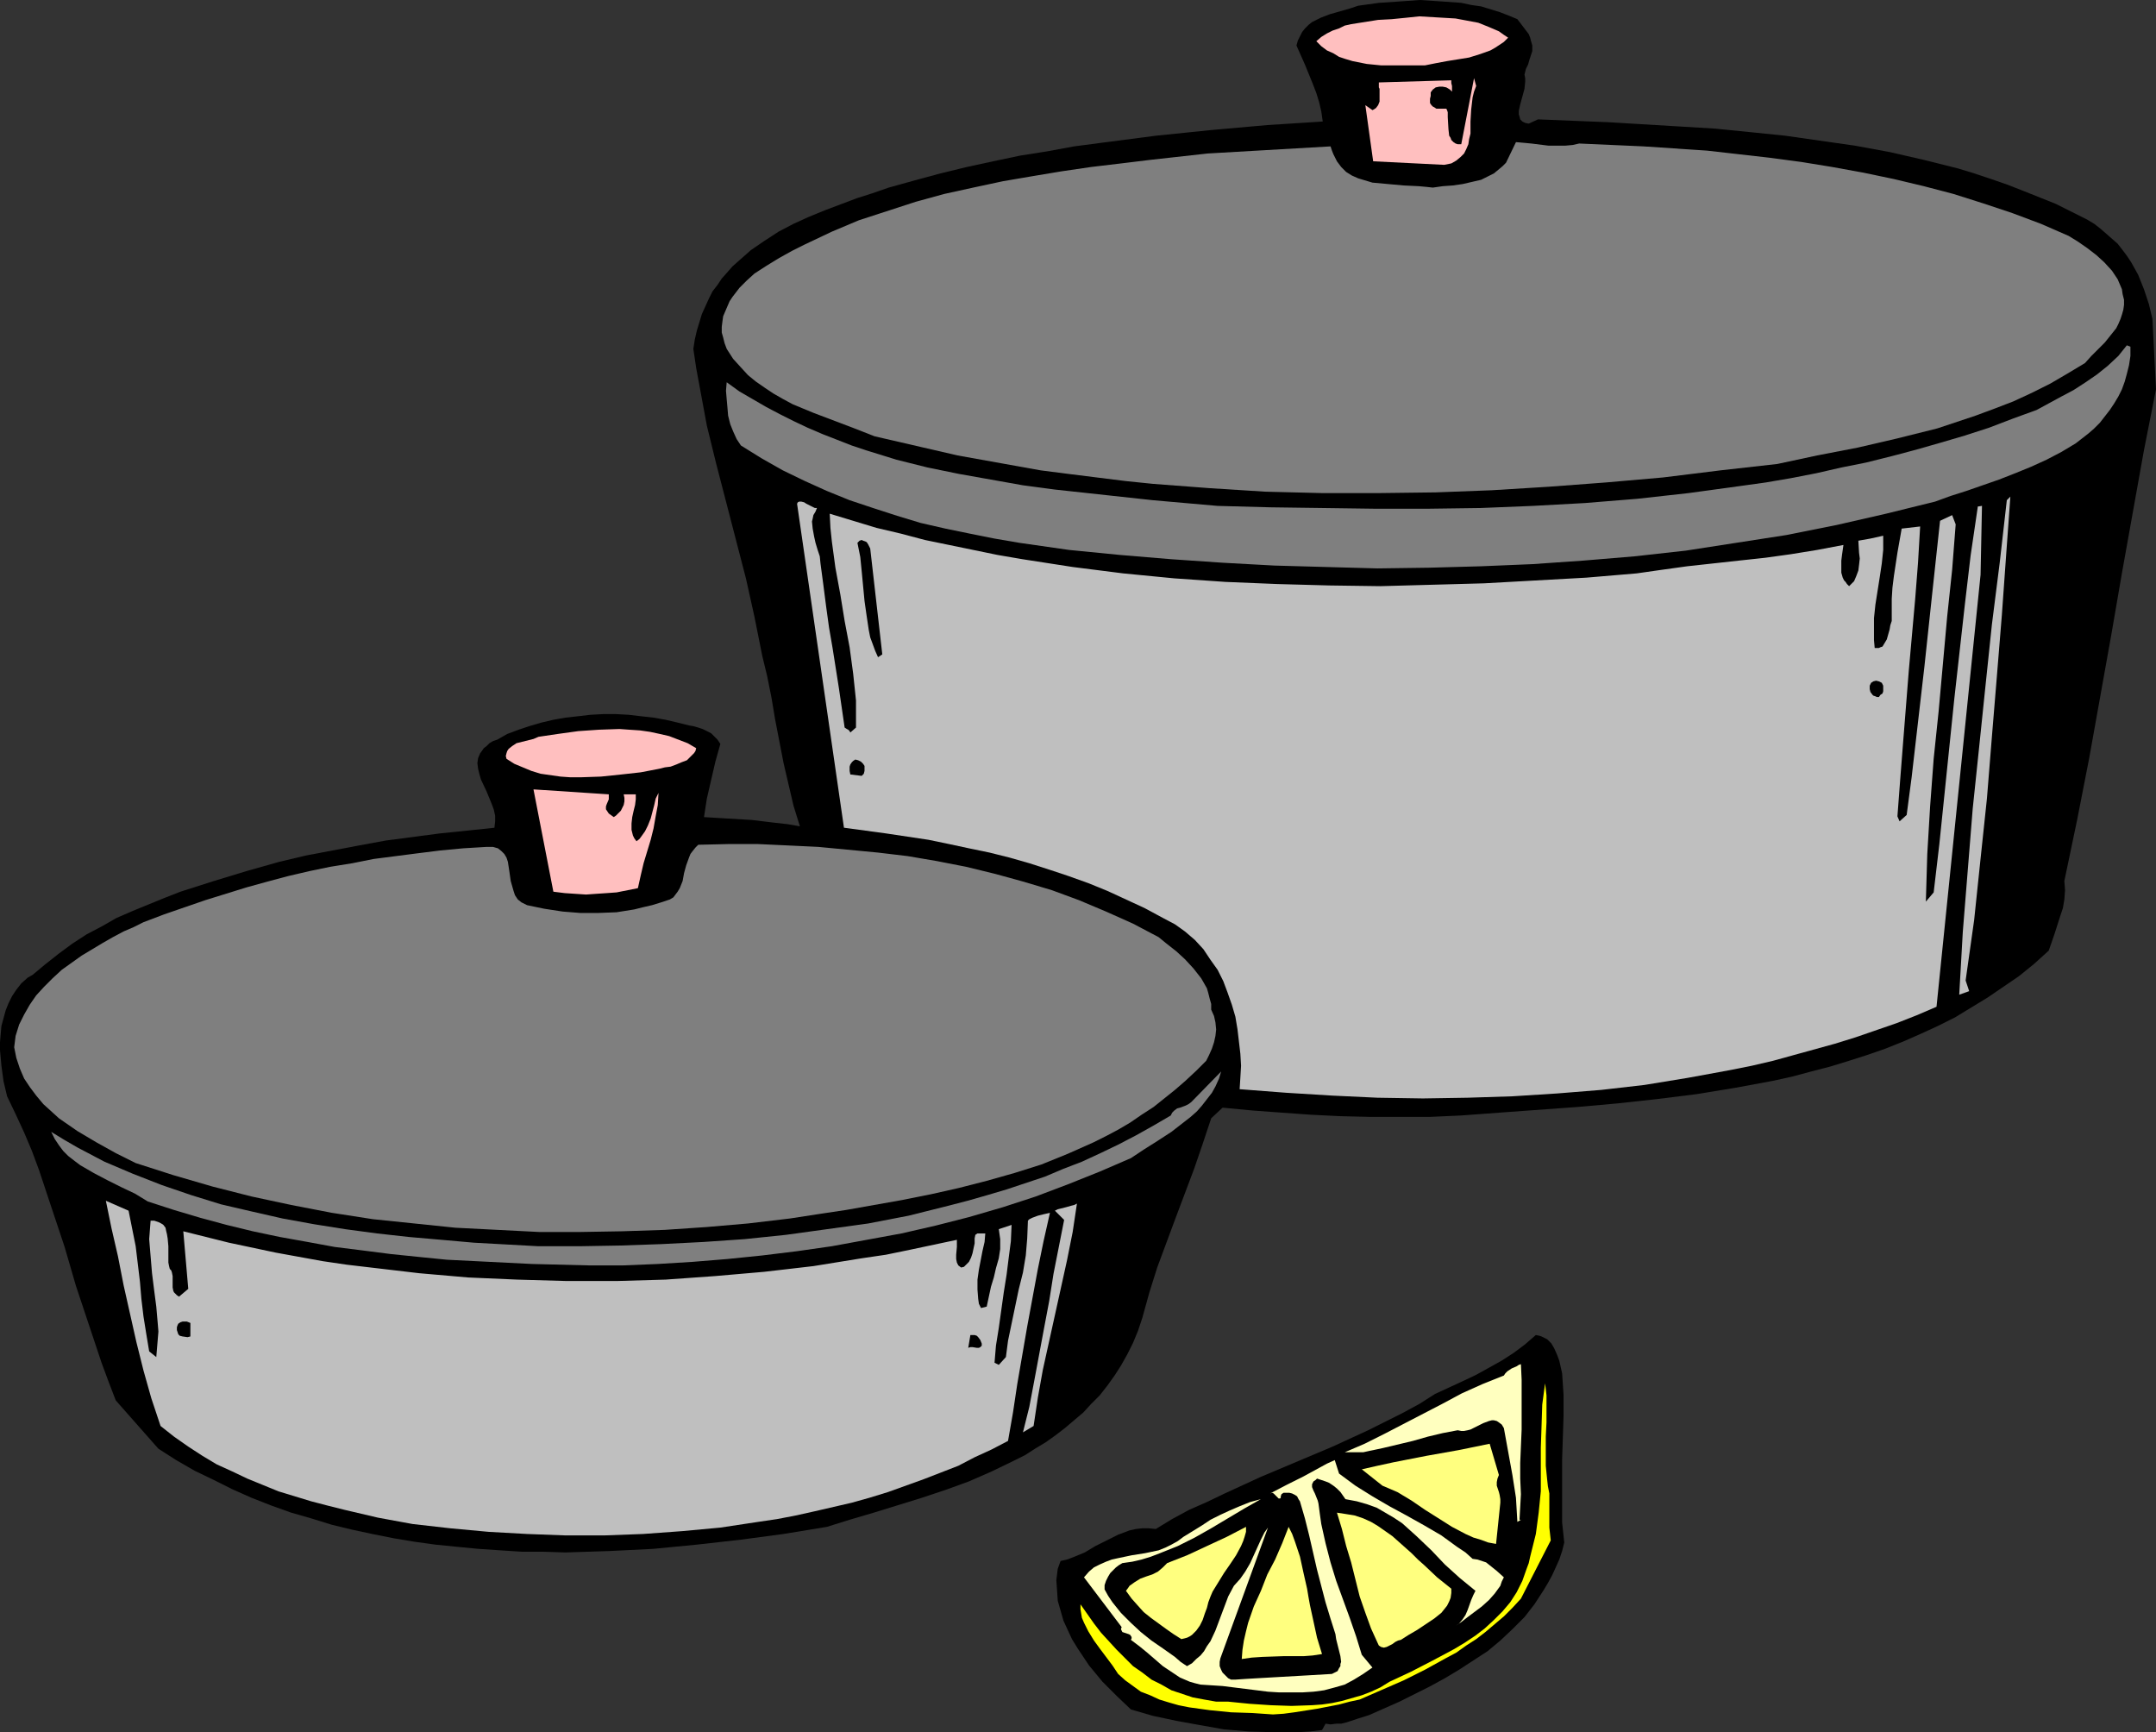 <?xml version="1.0" encoding="UTF-8" standalone="no"?>
<svg
   version="1.0"
   width="129.766mm"
   height="104.241mm"
   id="svg26"
   sodipodi:docname="Pots 2.wmf"
   xmlns:inkscape="http://www.inkscape.org/namespaces/inkscape"
   xmlns:sodipodi="http://sodipodi.sourceforge.net/DTD/sodipodi-0.dtd"
   xmlns="http://www.w3.org/2000/svg"
   xmlns:svg="http://www.w3.org/2000/svg">
  <rect width="100%" height="100%" fill="#333333" stroke="none"/>
  <sodipodi:namedview
     id="namedview26"
     pagecolor="#ffffff"
     bordercolor="#000000"
     borderopacity="0.25"
     inkscape:showpageshadow="2"
     inkscape:pageopacity="0.0"
     inkscape:pagecheckerboard="0"
     inkscape:deskcolor="#d1d1d1"
     inkscape:document-units="mm" />
  <defs
     id="defs1">
    <pattern
       id="WMFhbasepattern"
       patternUnits="userSpaceOnUse"
       width="6"
       height="6"
       x="0"
       y="0" />
  </defs>
  <path
     style="fill:#000000;fill-opacity:1;fill-rule:evenodd;stroke:none"
     d="m 347.763,7.757 0.323,0.808 0.162,0.646 0.323,1.131 v 1.293 l -0.323,0.97 -0.323,0.97 -0.323,1.131 -0.485,0.97 -0.323,1.293 0.162,0.808 v 0.808 l -0.162,1.616 -0.485,1.778 -0.485,1.778 -0.323,1.454 v 0.808 l 0.162,0.485 0.162,0.646 0.485,0.485 0.646,0.323 0.808,0.162 2.101,-0.97 15.998,0.646 16.16,0.97 8.08,0.485 8.08,0.808 7.918,0.808 7.918,1.131 7.918,1.131 7.918,1.454 7.757,1.778 7.757,1.939 3.717,1.131 3.878,1.293 3.717,1.293 3.717,1.454 7.272,2.909 3.555,1.778 3.555,1.778 1.616,0.97 1.454,1.131 1.293,1.131 1.293,1.131 1.293,1.131 1.131,1.454 0.97,1.293 0.97,1.454 0.808,1.454 0.808,1.454 1.293,3.232 1.131,3.394 0.808,3.394 0.808,15.998 -2.747,13.898 -5.01,27.957 -2.424,14.059 -5.01,27.957 -2.747,14.059 -2.909,13.898 0.162,2.101 -0.162,2.101 -0.323,1.939 -0.646,1.939 -1.293,4.04 -1.293,3.717 -3.394,3.07 -3.394,2.747 -3.555,2.424 -3.555,2.424 -3.717,2.262 -3.717,2.262 -3.878,1.939 -3.878,1.778 -4.04,1.778 -4.04,1.616 -4.202,1.454 -4.04,1.293 -4.202,1.293 -4.363,1.131 -4.202,1.131 -4.363,0.97 -8.726,1.616 -8.888,1.454 -9.05,1.131 -8.888,0.97 -9.05,0.808 -17.776,1.293 -8.726,0.646 -7.11,0.323 h -6.787 -6.787 l -6.787,-0.162 -6.626,-0.323 -6.787,-0.485 -6.626,-0.485 -6.787,-0.646 -2.586,2.424 -1.939,5.818 -1.939,5.656 -4.202,11.15 -2.101,5.656 -2.101,5.656 -1.778,5.656 -1.616,5.818 -0.97,2.909 -1.131,2.747 -1.293,2.586 -1.454,2.586 -1.454,2.262 -1.616,2.262 -1.778,2.262 -1.939,1.939 -1.778,1.939 -2.101,1.778 -2.101,1.778 -2.101,1.616 -2.262,1.616 -2.424,1.454 -2.262,1.454 -2.586,1.293 -5.01,2.424 -5.171,2.262 -5.333,1.939 -5.333,1.778 -10.989,3.394 -5.494,1.616 -5.171,1.616 -9.858,1.616 -9.696,1.293 -10.019,1.131 -10.019,0.97 -9.858,0.485 -10.019,0.323 -5.01,-0.162 h -4.848 l -5.01,-0.323 -4.848,-0.323 -5.01,-0.485 -4.848,-0.485 -4.686,-0.646 -4.848,-0.808 -4.848,-0.97 -4.525,-0.97 -4.686,-1.131 -4.686,-1.454 -4.525,-1.293 -4.525,-1.616 -4.525,-1.778 -4.363,-1.939 -4.202,-2.101 -4.363,-2.101 -4.202,-2.424 -4.04,-2.586 -9.696,-10.989 -1.616,-4.202 -1.616,-4.363 -2.909,-8.726 -2.909,-8.726 -2.586,-8.888 -2.909,-8.726 L 8.888,266.155 7.272,261.792 5.494,257.59 3.555,253.388 1.616,249.348 0.808,245.955 0.323,242.4 0,238.844 v -1.778 l 0.162,-1.939 0.162,-1.778 0.485,-1.778 0.485,-1.778 0.646,-1.616 0.808,-1.616 0.97,-1.454 1.131,-1.454 1.454,-1.293 1.131,-0.646 2.909,-2.424 3.07,-2.424 3.07,-2.262 3.232,-2.101 3.394,-1.778 3.394,-1.939 3.717,-1.616 3.555,-1.454 3.555,-1.454 3.717,-1.454 7.595,-2.424 7.434,-2.262 7.434,-2.101 6.141,-1.454 5.979,-1.131 5.979,-1.131 6.141,-1.131 6.141,-0.808 6.141,-0.808 6.302,-0.646 6.141,-0.646 0.162,-1.454 v -1.293 l -0.323,-1.454 -0.485,-1.293 -1.131,-2.747 -1.293,-2.747 -0.323,-1.131 -0.323,-1.293 -0.162,-1.293 0.162,-1.131 0.485,-1.131 0.485,-0.646 0.323,-0.485 0.646,-0.485 0.646,-0.646 0.808,-0.485 0.97,-0.323 2.262,-1.293 2.586,-0.97 2.424,-0.808 2.747,-0.808 2.747,-0.646 2.747,-0.485 2.909,-0.323 2.747,-0.323 2.909,-0.162 h 2.909 l 2.909,0.162 2.747,0.323 2.909,0.323 2.747,0.485 2.747,0.646 2.586,0.646 0.97,0.162 1.131,0.323 0.97,0.323 0.97,0.485 0.97,0.485 0.808,0.808 0.646,0.646 0.646,0.97 -1.131,4.04 -0.97,4.202 -0.97,4.202 -0.646,4.202 5.333,0.323 5.494,0.323 5.333,0.646 2.909,0.323 2.747,0.485 -1.454,-4.686 -1.131,-4.848 -1.131,-4.848 -1.939,-10.019 -0.808,-4.848 -0.97,-4.848 -1.131,-4.686 -1.778,-8.888 -1.939,-8.726 -4.525,-17.453 -2.262,-8.726 -2.101,-8.565 -1.616,-8.726 -0.808,-4.363 -0.646,-4.363 0.323,-2.101 0.485,-2.101 1.131,-3.717 0.808,-1.778 0.808,-1.778 0.808,-1.616 1.131,-1.454 0.97,-1.454 1.293,-1.454 1.131,-1.293 1.454,-1.293 2.747,-2.424 3.07,-2.101 3.232,-2.101 3.394,-1.778 3.555,-1.616 3.555,-1.454 7.272,-2.747 3.555,-1.131 3.717,-1.293 5.818,-1.616 5.979,-1.616 5.979,-1.454 5.979,-1.293 6.141,-1.293 6.141,-0.97 6.141,-1.131 6.141,-0.808 12.443,-1.616 12.605,-1.293 12.766,-1.131 12.605,-0.808 -0.323,-2.262 -0.485,-2.101 -0.646,-2.101 -0.808,-2.101 -1.778,-4.363 -1.939,-4.363 0.323,-1.131 0.485,-0.97 0.485,-0.97 0.646,-0.808 0.808,-0.808 0.808,-0.646 0.97,-0.485 0.97,-0.485 2.101,-0.808 2.262,-0.646 2.262,-0.646 1.939,-0.646 4.686,-0.646 4.686,-0.323 L 323.038,0 l 4.848,0.323 2.262,0.162 2.262,0.162 2.262,0.485 2.262,0.323 2.101,0.646 2.101,0.646 2.101,0.808 1.939,0.808 z"
     id="path1" />
  <path
     style="fill:#ffbfbf;fill-opacity:1;fill-rule:evenodd;stroke:none"
     d="m 343.076,8.565 -0.97,0.97 -0.97,0.646 -0.97,0.646 -1.131,0.646 -2.262,0.808 -2.586,0.808 -5.01,0.808 -2.586,0.485 -2.424,0.485 h -6.626 -3.394 l -3.232,-0.323 -1.616,-0.323 -1.616,-0.323 -1.616,-0.485 -1.454,-0.485 -1.293,-0.808 -1.454,-0.646 -1.293,-0.97 -1.131,-1.131 1.131,-0.97 1.293,-0.808 1.293,-0.646 1.454,-0.485 1.293,-0.646 1.454,-0.323 3.07,-0.485 3.07,-0.485 3.07,-0.162 3.232,-0.323 3.07,-0.323 5.494,0.323 2.747,0.162 2.586,0.485 2.586,0.485 2.424,0.97 1.131,0.485 1.131,0.485 1.131,0.808 z"
     id="path2" />
  <path
     style="fill:#ffbfbf;fill-opacity:1;fill-rule:evenodd;stroke:none"
     d="m 335.804,19.554 -0.485,1.293 -0.323,1.293 -0.323,2.747 -0.162,2.747 v 2.747 l -0.323,1.293 -0.162,1.131 -0.485,1.131 -0.485,0.97 -0.808,0.808 -0.97,0.808 -1.131,0.646 -1.616,0.323 -16.16,-0.808 -1.778,-12.766 1.616,1.131 0.323,-0.162 0.485,-0.323 0.485,-0.646 0.323,-0.808 v -0.97 -1.939 l -0.162,-0.323 v -0.485 -0.646 0 l 16.483,-0.485 v 0.646 l 0.162,0.646 v 1.293 l -0.485,-0.485 -0.808,-0.485 -0.808,-0.162 h -0.808 l -0.808,0.162 -0.646,0.485 -0.485,0.646 v 0.323 0.485 l -0.162,0.646 v 0.485 0.485 l 0.323,0.485 0.323,0.323 0.323,0.162 0.485,0.323 h 0.485 1.778 l 0.162,0.323 0.162,0.485 v 1.131 l 0.162,2.747 0.162,1.454 0.323,0.485 0.162,0.485 0.485,0.485 0.485,0.323 0.485,0.162 h 0.808 l 2.909,-15.029 z"
     id="path3" />
  <path
     style="fill:#7f7f7f;fill-opacity:1;fill-rule:evenodd;stroke:none"
     d="m 359.236,32.643 14.544,0.646 7.272,0.485 7.272,0.485 7.11,0.808 7.11,0.808 7.272,0.97 6.949,1.131 7.11,1.293 6.949,1.454 6.787,1.616 6.787,1.778 6.626,2.101 6.787,2.262 6.464,2.424 6.302,2.747 2.101,1.293 2.101,1.454 2.101,1.616 1.778,1.616 1.778,1.939 0.646,0.97 0.646,0.97 0.485,1.131 0.485,1.131 0.162,1.131 0.323,1.293 v 1.131 l -0.162,1.131 -0.323,1.131 -0.323,0.97 -0.485,1.131 -0.485,0.97 -1.293,1.616 -1.293,1.616 -1.616,1.616 -1.454,1.454 -1.454,1.616 -4.04,2.424 -3.878,2.262 -4.202,2.101 -4.202,1.939 -4.202,1.616 -4.363,1.616 -4.363,1.454 -4.363,1.454 -4.525,1.131 -4.525,1.131 -9.05,2.101 -9.211,1.778 -9.05,1.939 -12.928,1.454 -13.09,1.616 -12.928,1.131 -12.928,0.97 -13.09,0.808 -12.766,0.485 -12.928,0.162 h -12.928 l -12.928,-0.323 -12.766,-0.808 -12.766,-0.97 -6.302,-0.646 -6.464,-0.808 -6.464,-0.808 -6.302,-0.808 -6.302,-1.131 -6.302,-1.131 -6.302,-1.131 -6.302,-1.454 -6.302,-1.454 -6.302,-1.454 -4.525,-1.778 -4.686,-1.778 -4.686,-1.778 -4.686,-1.939 -2.101,-1.131 -2.262,-1.293 -1.939,-1.293 -2.101,-1.454 -1.778,-1.454 -1.778,-1.939 -1.616,-1.778 -1.454,-2.262 -0.485,-1.293 -0.323,-1.293 -0.323,-1.131 v -1.293 l 0.162,-1.293 0.162,-1.131 0.485,-1.131 0.485,-1.131 0.485,-1.131 0.646,-0.97 1.616,-2.101 1.616,-1.616 1.778,-1.616 2.747,-1.778 2.909,-1.778 2.909,-1.616 2.909,-1.454 3.07,-1.454 3.07,-1.454 6.141,-2.586 6.464,-2.101 6.464,-2.101 6.464,-1.778 6.626,-1.454 6.787,-1.454 6.626,-1.131 6.787,-1.131 6.626,-0.97 6.787,-0.808 6.626,-0.808 13.09,-1.454 27.957,-1.616 0.323,0.97 0.323,0.808 0.808,1.616 0.97,1.293 1.131,1.131 1.293,0.808 1.454,0.646 1.616,0.485 1.616,0.485 1.778,0.162 1.778,0.162 3.555,0.323 3.394,0.162 1.778,0.162 1.454,0.162 2.262,-0.323 2.262,-0.162 2.262,-0.323 2.101,-0.485 2.101,-0.485 1.939,-0.97 0.97,-0.485 0.97,-0.808 0.97,-0.808 0.808,-0.808 2.262,-4.686 1.778,0.162 1.778,0.162 3.878,0.485 h 1.939 1.778 l 1.778,-0.162 z"
     id="path4" />
  <path
     style="fill:#7f7f7f;fill-opacity:1;fill-rule:evenodd;stroke:none"
     d="m 484.638,78.861 v 2.101 l -0.323,2.101 -0.485,1.939 -0.485,1.778 -0.646,1.778 -0.808,1.616 -0.97,1.616 -0.97,1.454 -1.131,1.454 -1.131,1.454 -1.293,1.293 -1.293,1.131 -2.909,2.262 -3.232,1.939 -3.394,1.778 -3.555,1.616 -3.555,1.454 -3.717,1.454 -3.717,1.293 -3.717,1.293 -3.555,1.131 -3.555,1.293 -11.15,2.747 -11.312,2.586 -11.312,2.262 -11.474,1.778 -11.474,1.778 -11.635,1.293 -11.635,0.97 -11.635,0.808 -11.635,0.485 -11.797,0.323 -11.797,0.162 -11.797,-0.323 -11.635,-0.323 -11.797,-0.646 -11.797,-0.808 -11.635,-0.97 -11.474,-1.131 -5.656,-0.808 -5.656,-0.808 -5.656,-0.97 -5.656,-1.131 -5.494,-1.131 -5.656,-1.293 -5.333,-1.616 -5.494,-1.778 -5.333,-1.778 -5.171,-2.101 -5.01,-2.262 -5.01,-2.424 -4.848,-2.747 -4.686,-2.909 -0.97,-1.454 -0.808,-1.778 -0.646,-1.616 -0.485,-1.939 -0.162,-1.939 -0.162,-1.778 -0.162,-1.939 0.162,-1.939 2.909,2.101 3.07,1.778 3.07,1.778 3.07,1.616 3.232,1.616 3.07,1.454 3.394,1.454 6.626,2.586 3.394,1.131 6.787,2.101 7.11,1.778 7.11,1.454 7.272,1.293 7.272,1.293 7.272,0.97 7.434,0.808 14.867,1.616 14.706,1.293 11.958,0.323 11.958,0.162 11.958,0.162 h 11.958 l 11.958,-0.162 11.958,-0.485 11.797,-0.646 11.958,-0.97 11.635,-1.293 11.797,-1.616 5.818,-0.808 5.656,-0.97 5.818,-1.131 5.656,-1.293 5.656,-1.131 5.818,-1.454 5.494,-1.454 5.656,-1.616 5.494,-1.616 5.494,-1.778 5.494,-2.101 5.333,-1.939 5.656,-3.07 2.747,-1.454 2.747,-1.778 2.586,-1.778 2.424,-1.939 2.424,-2.262 1.939,-2.424 z"
     id="path5" />
  <path
     style="fill:#bfbfbf;fill-opacity:1;fill-rule:evenodd;stroke:none"
     d="m 447.147,223.008 0.808,2.424 -2.262,0.808 0.808,-14.221 1.131,-14.059 1.131,-14.059 1.454,-13.898 1.454,-14.059 1.454,-13.898 1.778,-14.059 1.616,-14.221 0.808,-0.808 -0.97,13.413 -0.97,13.574 -1.131,13.898 -1.131,13.736 -1.131,14.059 -1.454,13.736 -1.454,13.898 z"
     id="path6" />
  <path
     style="fill:#bfbfbf;fill-opacity:1;fill-rule:evenodd;stroke:none"
     d="m 185.84,115.544 -0.323,0.808 -0.485,0.808 -0.162,0.808 -0.162,0.646 0.162,1.616 0.323,1.778 0.323,1.454 0.485,1.616 0.485,1.454 0.162,1.616 0.646,4.848 0.646,5.01 0.646,4.686 0.808,4.686 1.454,9.211 1.293,8.888 0.485,0.323 0.323,0.162 0.323,0.323 0.162,0.323 1.293,-1.131 v -3.07 -3.07 l -0.323,-3.07 -0.323,-3.07 -0.808,-5.979 -1.131,-5.979 -0.97,-5.979 -1.131,-6.141 -0.808,-5.979 -0.323,-3.07 -0.162,-3.232 5.333,1.616 5.333,1.616 5.494,1.293 5.494,1.454 5.494,1.131 5.494,1.131 5.494,1.131 5.656,0.97 11.474,1.778 11.474,1.454 11.635,1.131 11.635,0.808 11.797,0.485 11.797,0.323 11.635,0.162 11.797,-0.323 11.797,-0.323 11.635,-0.646 11.635,-0.646 11.474,-0.97 5.656,-0.808 5.818,-0.808 11.797,-1.293 5.979,-0.646 5.818,-0.808 5.979,-0.97 5.979,-1.131 -0.162,1.131 -0.162,1.131 -0.162,1.293 v 1.454 1.293 l 0.323,1.131 0.323,0.646 0.323,0.323 0.323,0.485 0.485,0.485 1.131,-1.131 0.485,-1.131 0.485,-1.293 0.162,-1.293 0.162,-1.454 -0.162,-1.293 -0.162,-2.747 2.747,-0.485 2.909,-0.646 v 3.232 l -0.323,3.07 -0.485,3.232 -0.485,3.07 -0.485,3.07 -0.323,3.07 v 3.232 1.778 l 0.162,1.778 h 0.485 0.485 l 0.323,-0.162 0.485,-0.162 0.485,-0.808 0.485,-0.808 0.323,-1.131 0.323,-1.131 0.162,-0.97 0.323,-0.97 v -2.424 -2.586 l 0.162,-2.586 0.323,-2.586 0.808,-5.333 0.97,-5.494 4.202,-0.485 -0.485,8.242 -0.646,8.242 -1.454,16.322 -1.293,16.322 -0.646,8.242 -0.646,8.565 0.485,1.131 1.616,-1.454 1.131,-8.565 0.97,-8.403 1.939,-16.806 1.778,-16.645 1.778,-16.483 2.747,-1.293 0.808,2.101 -0.808,10.342 -1.131,10.666 -1.939,21.493 -1.131,10.827 -0.808,10.827 -0.646,10.827 -0.323,10.827 1.778,-2.101 1.293,-10.989 1.131,-10.989 2.262,-21.978 2.424,-21.654 1.293,-10.989 1.616,-10.989 v -0.162 l 0.97,-0.162 -0.323,15.675 -10.019,98.253 -4.525,1.939 -4.525,1.778 -4.686,1.616 -4.686,1.616 -4.686,1.454 -9.373,2.586 -4.686,1.293 -4.848,1.131 -4.848,0.97 -9.696,1.778 -9.858,1.616 -9.858,1.131 -10.019,0.808 -10.181,0.646 -10.181,0.323 -10.181,0.162 -10.342,-0.162 -10.342,-0.485 -10.504,-0.646 -10.504,-0.808 0.162,-2.586 0.162,-2.747 -0.162,-2.747 -0.323,-2.747 -0.323,-2.747 -0.485,-2.909 -0.808,-2.747 -0.97,-2.747 -0.97,-2.586 -1.293,-2.586 -1.616,-2.262 -1.616,-2.424 -1.939,-2.101 -2.262,-1.939 -2.262,-1.616 -2.747,-1.454 -4.202,-2.262 -4.202,-1.939 -4.202,-1.939 -4.363,-1.778 -4.525,-1.616 -4.363,-1.454 -4.525,-1.454 -4.525,-1.293 -4.525,-1.131 -4.686,-0.97 -4.525,-0.97 -4.686,-0.97 -9.696,-1.454 -9.534,-1.293 -10.666,-73.689 0.162,-0.323 0.323,-0.162 h 0.485 l 0.646,0.162 0.485,0.323 1.293,0.646 0.646,0.323 z"
     id="path7" />
  <path
     style="fill:#000000;fill-opacity:1;fill-rule:evenodd;stroke:none"
     d="m 200.707,148.833 -0.97,0.646 -0.646,-1.454 -1.131,-3.07 -0.323,-1.616 -0.485,-3.232 -0.485,-3.394 -0.323,-3.394 -0.323,-3.394 -0.323,-3.232 -0.646,-3.232 0.485,-0.485 0.485,-0.162 0.323,0.162 0.485,0.162 0.323,0.162 0.323,0.485 0.485,0.97 z"
     id="path8" />
  <path
     style="fill:#000000;fill-opacity:1;fill-rule:evenodd;stroke:none"
     d="m 428.401,156.752 v 0.485 l -0.162,0.485 -0.485,0.323 -0.323,0.485 h -0.485 l -0.323,-0.162 -0.485,-0.162 -0.162,-0.162 -0.485,-0.646 -0.162,-0.646 v -0.485 -0.323 l 0.323,-0.646 0.485,-0.323 0.646,-0.162 0.646,0.162 0.646,0.323 0.323,0.646 v 0.323 z"
     id="path9" />
  <path
     style="fill:#ffbfbf;fill-opacity:1;fill-rule:evenodd;stroke:none"
     d="m 158.368,170.165 -0.162,0.646 -0.323,0.485 -0.808,0.808 -0.808,0.808 -1.293,0.485 -1.131,0.485 -1.293,0.485 -1.293,0.162 -1.293,0.323 -4.202,0.808 -4.363,0.485 -4.686,0.485 -4.686,0.162 h -2.262 l -2.262,-0.162 -2.262,-0.323 -2.262,-0.323 -2.101,-0.646 -1.939,-0.808 -1.939,-0.808 -1.778,-1.131 -0.162,-0.646 0.162,-0.646 0.162,-0.485 0.323,-0.485 0.808,-0.646 0.97,-0.646 1.293,-0.323 2.586,-0.646 1.131,-0.485 4.363,-0.646 4.686,-0.646 4.686,-0.323 4.686,-0.162 2.262,0.162 2.424,0.162 2.262,0.323 2.262,0.485 2.101,0.485 2.101,0.808 2.101,0.808 z"
     id="path10" />
  <path
     style="fill:#000000;fill-opacity:1;fill-rule:evenodd;stroke:none"
     d="m 196.021,176.467 -2.586,-0.323 -0.162,-0.808 v -0.97 l 0.162,-0.485 0.323,-0.485 0.323,-0.323 0.485,-0.323 0.646,0.162 0.646,0.323 0.485,0.485 0.323,0.485 v 0.485 0.646 l -0.162,0.646 z"
     id="path11" />
  <path
     style="fill:#ffbfbf;fill-opacity:1;fill-rule:evenodd;stroke:none"
     d="m 138.491,180.669 v 0.646 0.485 l -0.485,1.131 -0.162,0.485 v 0.646 l 0.323,0.485 0.323,0.485 1.131,0.808 0.485,-0.323 0.485,-0.485 0.646,-0.646 0.323,-0.646 0.323,-0.646 0.162,-0.808 v -0.808 l -0.162,-0.808 v 0 h 2.747 v 0 1.131 l -0.162,1.293 -0.323,1.293 -0.323,1.454 -0.162,1.454 v 1.454 l 0.162,0.646 0.162,0.646 0.323,0.646 0.485,0.646 0.646,-0.485 0.485,-0.646 0.808,-1.131 0.646,-1.293 0.646,-1.616 0.808,-3.07 0.323,-1.454 0.646,-1.293 -0.162,2.747 -0.485,2.586 -0.485,2.747 -0.646,2.586 -1.616,5.333 -0.646,2.747 -0.646,2.909 -2.424,0.485 -2.424,0.485 -2.262,0.162 -2.424,0.162 -2.262,0.162 -2.424,-0.162 -2.424,-0.162 -2.586,-0.323 v 0 l -4.525,-23.27 z"
     id="path12" />
  <path
     style="fill:#7f7f7f;fill-opacity:1;fill-rule:evenodd;stroke:none"
     d="m 263.569,213.15 1.778,1.454 2.262,1.778 1.939,1.778 1.939,2.101 1.778,2.262 0.646,1.131 0.646,1.131 0.323,1.131 0.323,1.293 0.323,1.131 v 1.293 l 0.646,1.454 0.323,1.454 0.162,1.616 -0.162,1.454 -0.323,1.454 -0.485,1.454 -0.646,1.454 -0.646,1.293 -2.262,2.262 -2.424,2.262 -2.424,2.101 -2.424,1.939 -2.424,1.939 -2.747,1.778 -2.586,1.778 -2.747,1.616 -2.747,1.454 -2.909,1.454 -2.909,1.293 -2.909,1.293 -5.979,2.424 -6.141,1.939 -6.302,1.778 -6.302,1.616 -6.464,1.454 -6.464,1.293 -12.766,2.262 -6.464,0.97 -6.302,0.97 -9.534,1.131 -9.373,0.808 -9.534,0.646 -9.696,0.323 -9.534,0.162 h -9.373 l -9.534,-0.485 -9.534,-0.485 -9.373,-0.97 -9.373,-0.97 -9.373,-1.454 -9.211,-1.778 -9.05,-1.939 -8.888,-2.262 -8.888,-2.586 -8.565,-2.747 -4.525,-2.262 -4.363,-2.424 -4.363,-2.586 -2.101,-1.454 -2.101,-1.454 -1.778,-1.616 -1.778,-1.616 -1.616,-1.939 -1.454,-1.939 -1.293,-1.939 -0.97,-2.262 -0.808,-2.424 -0.485,-2.424 0.323,-2.586 0.808,-2.586 1.131,-2.262 1.293,-2.262 1.454,-2.101 1.778,-1.939 1.939,-1.939 2.101,-1.939 2.262,-1.616 2.262,-1.616 2.424,-1.454 2.424,-1.454 2.262,-1.293 2.424,-1.293 2.262,-0.97 2.262,-1.131 4.686,-1.778 4.686,-1.616 4.686,-1.616 4.686,-1.454 4.686,-1.454 4.686,-1.293 4.848,-1.293 4.848,-1.131 4.686,-0.97 5.01,-0.808 4.848,-0.97 5.01,-0.646 5.01,-0.646 5.171,-0.646 5.171,-0.485 5.333,-0.323 h 0.808 0.646 l 1.131,0.323 0.808,0.646 0.646,0.646 0.485,0.808 0.323,0.97 0.323,2.101 0.323,2.262 0.323,1.131 0.323,1.131 0.323,0.97 0.646,0.97 0.808,0.646 1.293,0.646 3.878,0.808 4.202,0.646 4.04,0.323 h 4.04 l 4.202,-0.162 4.04,-0.646 1.939,-0.485 2.101,-0.485 2.101,-0.646 1.939,-0.646 0.808,-0.485 0.485,-0.646 0.485,-0.646 0.485,-0.808 0.646,-1.616 0.323,-1.778 0.485,-1.778 0.646,-1.778 0.323,-0.808 0.485,-0.646 0.646,-0.808 0.646,-0.646 6.787,-0.162 h 6.787 l 6.949,0.323 6.787,0.323 6.787,0.646 6.787,0.646 6.787,0.808 6.626,1.131 6.626,1.293 6.626,1.616 6.464,1.778 6.464,1.939 6.141,2.262 6.141,2.586 6.141,2.747 z"
     id="path13" />
  <path
     style="fill:#7f7f7f;fill-opacity:1;fill-rule:evenodd;stroke:none"
     d="m 257.267,263.408 -7.11,3.07 -7.272,2.909 -7.272,2.747 -7.434,2.424 -7.757,2.262 -7.595,1.939 -7.757,1.778 -7.918,1.454 -7.918,1.454 -7.918,1.131 -7.918,0.97 -7.918,0.808 -7.918,0.646 -7.918,0.485 -7.918,0.323 h -7.757 l -12.928,-0.323 -12.928,-0.646 -6.464,-0.323 -6.464,-0.646 -6.302,-0.646 -6.302,-0.808 -6.464,-0.808 -6.141,-1.131 -6.302,-1.131 -6.141,-1.293 -5.979,-1.454 -5.979,-1.616 -5.979,-1.778 -5.979,-1.939 -2.909,-1.778 -3.07,-1.454 -3.232,-1.616 -3.07,-1.616 -3.07,-1.778 -1.293,-0.97 -1.454,-1.131 -1.131,-1.131 -0.97,-1.293 -0.97,-1.454 -0.808,-1.616 2.909,1.778 3.07,1.778 3.07,1.616 3.07,1.616 6.464,2.747 6.626,2.586 6.626,2.262 6.787,2.101 6.949,1.616 7.11,1.616 7.11,1.293 7.11,1.131 7.272,0.97 7.272,0.808 7.434,0.646 7.272,0.646 14.706,0.808 h 9.211 l 9.373,-0.162 9.373,-0.323 9.534,-0.485 9.373,-0.646 9.373,-0.97 9.373,-1.293 9.373,-1.293 9.211,-1.778 4.525,-1.131 4.525,-1.131 4.363,-1.131 4.525,-1.293 4.363,-1.293 4.363,-1.454 4.363,-1.454 4.202,-1.778 4.202,-1.616 4.202,-1.939 4.04,-1.939 4.04,-2.101 4.04,-2.262 3.878,-2.262 0.323,-0.646 0.485,-0.485 0.646,-0.485 0.646,-0.162 1.293,-0.485 0.646,-0.323 0.646,-0.485 6.787,-6.949 -0.485,1.616 -0.808,1.778 -0.808,1.454 -1.131,1.454 -1.131,1.454 -1.131,1.293 -1.454,1.293 -1.454,1.131 -2.909,2.262 -3.232,2.101 -3.07,1.939 z"
     id="path14" />
  <path
     style="fill:#bfbfbf;fill-opacity:1;fill-rule:evenodd;stroke:none"
     d="m 29.25,275.366 0.808,4.04 0.808,4.04 0.97,8.08 0.323,3.878 0.485,4.04 0.646,4.04 0.646,3.878 1.616,1.293 0.162,-1.939 0.162,-1.939 0.162,-1.939 -0.162,-1.939 -0.323,-3.717 -0.485,-3.717 -0.485,-3.878 -0.323,-3.878 -0.323,-3.878 0.162,-2.101 0.162,-2.101 h 0.808 l 0.97,0.323 0.646,0.323 0.485,0.323 0.485,0.646 0.162,0.808 0.162,0.646 0.162,0.97 0.162,1.778 v 1.939 1.778 l 0.162,0.808 0.162,0.646 0.323,0.323 0.162,0.485 0.162,0.808 v 1.778 0.808 l 0.162,0.808 0.162,0.323 0.323,0.323 0.323,0.323 0.485,0.323 2.101,-1.778 -1.131,-13.09 5.171,1.293 5.171,1.293 5.333,1.131 5.333,1.131 5.333,0.97 5.333,0.97 5.494,0.808 5.494,0.646 10.989,1.293 11.15,0.97 11.15,0.485 11.312,0.323 h 11.312 l 11.15,-0.323 11.312,-0.808 11.15,-0.97 11.15,-1.293 10.989,-1.778 5.494,-0.808 5.494,-1.131 5.333,-1.131 5.333,-1.131 v 0.808 0.808 l -0.162,1.778 v 0.97 l 0.162,0.808 0.323,0.646 0.646,0.485 0.646,-0.162 0.323,-0.323 0.808,-0.808 0.485,-0.97 0.323,-0.97 0.485,-2.262 v -1.131 l 0.162,-0.808 0.485,-0.323 h 0.485 0.646 0.646 l -0.162,1.939 -0.485,2.101 -0.808,4.202 -0.323,2.262 v 2.262 l 0.162,2.101 0.162,1.131 0.485,0.97 1.293,-0.323 0.485,-2.262 0.485,-2.262 0.646,-2.101 0.485,-2.101 0.646,-2.262 0.323,-2.101 v -2.262 l -0.323,-2.262 2.909,-0.97 -0.162,3.717 -0.485,3.717 -0.485,3.878 -0.646,4.04 -1.131,8.08 -0.646,4.04 -0.323,3.878 0.97,0.485 1.616,-1.778 0.485,-3.717 0.808,-3.878 0.808,-3.878 0.808,-3.878 0.97,-3.878 0.646,-3.878 0.323,-3.878 0.162,-4.04 0.323,-0.323 0.646,-0.323 1.293,-0.485 1.293,-0.323 1.454,-0.323 -1.454,6.464 -1.293,6.302 -2.424,13.09 -2.262,13.09 -0.97,6.464 -1.131,6.464 -3.717,1.939 -3.878,1.778 -3.717,1.939 -7.918,3.07 -4.04,1.454 -4.04,1.454 -4.202,1.293 -4.04,1.131 -4.202,0.97 -4.202,0.97 -4.363,0.97 -4.202,0.808 -4.363,0.646 -8.565,1.293 -8.726,0.808 -8.888,0.646 -8.726,0.323 h -8.888 l -8.726,-0.323 -8.726,-0.485 -8.726,-0.808 -8.565,-0.97 -7.918,-1.454 -7.595,-1.778 -3.878,-0.97 -3.717,-0.97 -3.717,-1.131 -3.717,-1.131 -3.555,-1.454 -3.555,-1.454 -3.394,-1.616 -3.555,-1.616 -3.232,-1.939 -3.232,-2.101 -3.232,-2.262 -3.07,-2.424 -2.101,-6.302 -1.778,-6.302 -1.616,-6.464 -1.454,-6.464 -1.454,-6.464 -1.293,-6.626 -1.454,-6.302 -1.293,-6.302 z"
     id="path15" />
  <path
     style="fill:#bfbfbf;fill-opacity:1;fill-rule:evenodd;stroke:none"
     d="m 244.985,273.75 -0.97,6.464 -1.293,6.464 -2.747,12.443 -2.747,12.443 -1.131,6.302 -0.97,6.464 -2.424,1.454 1.454,-5.818 1.131,-5.979 2.262,-12.12 1.131,-5.979 0.97,-6.141 2.424,-12.282 -2.101,-2.101 0.646,-0.323 0.646,-0.162 1.293,-0.323 1.131,-0.323 0.646,-0.162 z"
     id="path16" />
  <path
     style="fill:#000000;fill-opacity:1;fill-rule:evenodd;stroke:none"
     d="m 43.309,303.969 -0.646,0.162 -1.131,-0.162 -0.646,-0.162 -0.323,-0.323 -0.162,-0.485 -0.162,-0.485 v -0.646 l 0.162,-0.485 0.162,-0.323 0.485,-0.323 0.485,-0.162 h 0.97 l 0.808,0.323 z"
     id="path17" />
  <path
     style="fill:#000000;fill-opacity:1;fill-rule:evenodd;stroke:none"
     d="m 223.331,305.585 v 0.485 l -0.323,0.323 -0.323,0.162 h -0.485 l -0.97,-0.162 h -0.485 l -0.485,0.162 0.485,-2.909 h 0.646 0.323 l 0.485,0.162 0.323,0.323 0.485,0.646 z"
     id="path18" />
  <path
     style="fill:#000000;fill-opacity:1;fill-rule:evenodd;stroke:none"
     d="m 355.358,312.372 0.323,4.848 v 4.848 l -0.323,9.858 v 4.848 4.848 4.686 l 0.485,4.525 -0.485,1.939 -0.646,1.939 -0.808,1.778 -0.808,1.778 -0.97,1.778 -0.97,1.616 -2.101,3.232 -2.262,2.909 -2.747,2.747 -2.747,2.586 -2.909,2.424 -3.232,2.101 -3.232,2.101 -3.232,1.939 -3.555,1.939 -6.787,3.394 -6.949,3.07 -2.586,0.808 -2.424,0.808 -1.293,0.323 h -1.131 l -1.293,0.162 -1.131,-0.162 -0.808,1.454 -2.747,0.323 -2.747,0.162 h -5.656 l -5.494,-0.162 -5.656,-0.485 -5.494,-0.97 -5.333,-0.97 -5.333,-1.131 -5.01,-1.454 -3.232,-3.07 -3.232,-3.232 -3.07,-3.717 -1.293,-1.939 -1.293,-1.939 -1.293,-2.101 -0.97,-2.101 -0.97,-2.101 -0.646,-2.262 -0.646,-2.262 -0.162,-2.424 -0.162,-2.262 0.323,-2.586 0.646,-1.778 1.454,-0.323 1.293,-0.485 2.747,-1.131 2.424,-1.454 2.586,-1.293 2.586,-1.293 1.293,-0.485 1.293,-0.485 1.454,-0.323 1.454,-0.162 h 1.454 l 1.616,0.162 3.717,-2.262 3.878,-2.101 4.04,-1.778 4.04,-1.939 8.08,-3.717 16.483,-6.949 8.08,-3.717 3.878,-1.939 3.878,-1.939 3.878,-2.101 3.555,-2.262 6.302,-2.909 3.07,-1.454 2.909,-1.616 2.909,-1.616 2.747,-1.778 2.586,-1.939 2.424,-2.101 0.808,0.162 0.485,0.162 0.646,0.323 0.646,0.323 0.97,0.97 0.646,1.131 0.646,1.454 0.485,1.293 z"
     id="path19" />
  <path
     style="fill:#ffffbf;fill-opacity:1;fill-rule:evenodd;stroke:none"
     d="m 345.985,310.272 0.162,3.555 v 3.878 7.434 l -0.323,7.595 v 3.555 l 0.162,3.555 -0.323,5.818 h 0.323 l -0.808,0.485 -0.162,-2.747 -0.162,-2.747 -0.808,-5.171 -0.97,-5.333 -0.97,-5.333 -0.485,-0.808 -0.646,-0.485 -0.485,-0.323 -0.646,-0.162 h -0.485 l -0.646,0.162 -1.293,0.485 -2.909,1.454 -0.646,0.162 -0.808,0.162 h -0.646 l -0.808,-0.162 -3.394,0.646 -3.394,0.808 -3.394,0.97 -3.394,0.808 -3.394,0.808 -3.07,0.646 -1.454,0.323 h -1.616 -1.293 -1.293 l 4.525,-1.939 4.525,-2.262 4.363,-2.262 4.363,-2.262 4.363,-2.262 4.525,-2.424 4.686,-2.101 4.848,-1.939 0.323,-0.485 0.485,-0.485 0.97,-0.646 1.131,-0.485 0.485,-0.323 z"
     id="path20" />
  <path
     style="fill:#ffff00;fill-opacity:1;fill-rule:evenodd;stroke:none"
     d="m 352.449,339.683 v 2.747 2.424 2.586 l 0.162,1.454 0.162,1.454 -6.787,13.251 -1.939,2.101 -1.939,1.939 -2.101,1.778 -2.101,1.778 -2.101,1.616 -2.262,1.454 -2.262,1.616 -2.424,1.293 -4.686,2.586 -4.848,2.424 -10.019,4.363 -2.262,0.485 -2.424,0.646 -5.01,0.97 -5.171,0.808 -2.424,0.323 -2.424,0.162 -4.686,-0.323 -4.848,-0.162 -4.848,-0.485 -4.686,-0.646 -2.424,-0.485 -2.262,-0.646 -2.101,-0.646 -2.101,-0.97 -2.101,-0.808 -1.778,-1.293 -1.778,-1.293 -1.616,-1.454 -1.293,-1.939 -1.454,-1.939 -1.454,-1.939 -1.293,-1.778 -1.293,-2.101 -0.97,-1.939 -0.485,-1.131 -0.162,-0.97 -0.162,-0.97 v -1.131 l 3.07,4.363 1.616,2.101 1.778,1.939 1.778,1.939 3.717,3.717 2.101,1.454 2.101,1.616 2.262,1.131 2.262,1.293 2.424,0.808 2.424,0.808 2.586,0.485 2.747,0.485 h 2.747 l 4.848,0.485 4.848,0.323 4.686,0.162 4.686,-0.162 2.262,-0.162 2.262,-0.323 2.262,-0.485 2.262,-0.646 2.262,-0.646 2.101,-0.808 2.101,-0.97 2.101,-1.293 4.848,-2.262 5.01,-2.586 4.848,-2.586 2.424,-1.454 2.424,-1.616 2.101,-1.616 2.101,-1.939 1.939,-1.939 1.778,-2.101 1.454,-2.262 1.293,-2.586 0.97,-2.747 0.485,-1.293 0.323,-1.454 0.646,-2.586 0.646,-2.586 0.323,-2.424 0.323,-2.424 0.485,-4.848 v -5.01 -4.848 l 0.162,-4.848 0.162,-5.01 0.323,-2.424 0.323,-2.424 0.162,1.293 0.162,1.454 v 3.07 3.07 l -0.162,3.232 v 3.232 3.394 l 0.323,3.232 0.162,1.454 z"
     id="path21" />
  <path
     style="fill:#ffff7f;fill-opacity:1;fill-rule:evenodd;stroke:none"
     d="m 340.976,335.481 -0.323,0.808 -0.162,0.808 v 0.808 l 0.485,1.454 0.162,0.646 0.162,0.97 v 0.808 l -0.97,9.373 -1.778,-0.323 -1.778,-0.646 -1.616,-0.485 -1.778,-0.808 -3.07,-1.616 -3.07,-1.939 -3.07,-1.939 -3.07,-2.101 -3.232,-1.939 -3.394,-1.454 -4.686,-3.717 3.555,-0.808 3.717,-0.808 7.434,-1.454 7.272,-1.293 7.11,-1.454 z"
     id="path22" />
  <path
     style="fill:#ffffbf;fill-opacity:1;fill-rule:evenodd;stroke:none"
     d="m 304.616,335.158 3.717,2.747 3.878,2.424 3.878,2.262 3.878,2.101 4.04,2.262 3.878,2.262 3.555,2.586 1.939,1.293 1.616,1.454 1.131,0.162 0.97,0.323 0.97,0.323 0.808,0.646 1.616,1.293 1.616,1.454 -0.485,0.97 -0.323,0.97 -1.293,1.778 -1.293,1.454 -1.616,1.454 -3.232,2.424 -1.454,1.131 -1.616,1.131 1.131,-0.808 0.808,-0.97 0.646,-0.97 0.485,-1.131 0.808,-2.262 0.485,-1.131 0.485,-0.97 -1.778,-1.454 -1.778,-1.454 -3.394,-3.07 -3.07,-3.232 -3.394,-3.232 -1.616,-1.454 -1.616,-1.454 -1.939,-1.293 -1.939,-1.131 -1.939,-1.131 -2.262,-0.808 -2.262,-0.646 -2.586,-0.485 -1.131,-1.616 -0.808,-0.808 -0.808,-0.646 -0.97,-0.646 -0.808,-0.323 -0.97,-0.323 -0.97,-0.323 -0.323,0.323 -0.485,0.323 -0.162,0.323 -0.162,0.323 v 0.646 l 0.323,0.808 0.323,0.646 0.323,0.808 0.323,0.808 0.162,0.646 0.323,2.424 0.323,2.262 0.97,4.363 1.131,4.363 1.293,4.202 3.07,8.403 1.454,4.202 1.293,4.202 2.424,2.909 -2.101,1.454 -2.101,1.293 -2.101,1.131 -2.262,0.646 -2.424,0.646 -2.424,0.323 -2.586,0.162 h -2.586 -2.586 l -2.586,-0.162 -5.171,-0.646 -5.171,-0.646 -5.01,-0.323 -1.293,-0.323 -1.131,-0.323 -2.262,-0.97 -1.939,-1.293 -1.939,-1.293 -3.555,-3.07 -1.778,-1.454 -1.939,-1.454 0.162,-0.323 v -0.323 l -0.323,-0.485 -0.323,-0.162 -0.97,-0.323 -0.485,-0.162 -0.162,-0.323 -0.162,-0.323 0.162,-0.485 -8.565,-11.312 1.131,-1.293 1.131,-0.97 1.293,-0.646 1.454,-0.646 1.293,-0.485 1.454,-0.323 3.07,-0.646 3.07,-0.485 3.07,-0.646 1.616,-0.646 1.293,-0.646 1.454,-0.808 1.293,-0.97 4.202,-2.586 1.939,-1.293 2.262,-1.131 2.101,-0.97 2.262,-0.97 2.424,-0.97 2.424,-0.646 -3.717,2.101 -7.595,4.525 -3.717,2.101 -3.878,1.939 -4.04,1.616 -2.101,0.808 -2.101,0.646 -2.101,0.485 -2.262,0.323 -0.808,0.485 -0.646,0.485 -0.646,0.646 -0.646,0.646 -0.485,0.808 -0.485,0.97 -0.323,0.97 v 0.97 l 0.808,1.454 0.97,1.454 1.939,2.424 2.262,2.262 2.262,2.101 2.424,1.939 2.586,1.778 2.747,1.939 1.293,1.131 1.454,0.97 1.131,-0.646 0.97,-0.97 0.97,-0.808 0.808,-0.97 0.646,-1.131 0.808,-1.131 1.131,-2.424 0.97,-2.586 0.97,-2.586 0.97,-2.586 1.293,-2.424 1.454,-1.616 1.131,-1.616 1.131,-1.939 0.808,-1.778 0.808,-1.778 0.808,-1.778 0.808,-1.616 0.808,-1.131 -10.827,29.734 -0.162,0.808 v 0.97 l 0.323,0.808 0.323,0.646 0.646,0.646 0.646,0.646 0.646,0.323 h 0.97 l 2.424,-0.162 2.747,-0.162 5.656,-0.323 5.656,-0.323 5.494,-0.323 0.646,-0.323 0.646,-0.323 0.323,-0.646 0.323,-0.485 v -0.485 l 0.162,-0.485 -0.162,-1.293 -0.646,-2.586 -0.323,-1.293 -0.162,-1.131 -1.131,-3.555 -1.131,-3.717 -1.939,-7.434 -1.778,-7.757 -0.97,-3.878 -1.131,-3.878 -0.323,-0.485 -0.323,-0.646 -0.485,-0.323 -0.646,-0.323 -0.646,-0.162 h -0.646 -0.646 l -0.485,0.323 -0.162,0.485 v 0.323 l -0.162,0.162 h -0.162 -0.162 l -0.323,-0.323 -0.808,-0.808 -0.323,-0.162 -0.485,0.162 3.717,-1.939 3.878,-1.939 3.555,-1.939 1.778,-0.97 1.778,-0.808 z"
     id="path23" />
  <path
     style="fill:#ffff7f;fill-opacity:1;fill-rule:evenodd;stroke:none"
     d="m 330.148,361.337 v 0.97 l -0.162,1.131 -0.323,0.808 -0.485,0.97 -0.646,0.808 -0.646,0.808 -1.616,1.293 -1.939,1.293 -1.939,1.293 -1.939,1.131 -1.778,1.131 -0.646,0.162 -0.646,0.323 -0.646,0.485 -0.646,0.323 -0.646,0.323 -0.646,0.162 -0.646,-0.162 -0.485,-0.323 -0.162,-0.323 -1.616,-3.555 -1.293,-3.555 -1.293,-3.717 -1.939,-7.757 -1.131,-3.717 -0.97,-3.878 -1.131,-3.717 2.101,0.323 1.939,0.323 1.939,0.646 1.778,0.808 1.616,0.97 1.616,1.131 1.616,1.131 1.454,1.293 2.909,2.586 1.454,1.454 1.454,1.293 2.909,2.747 1.616,1.293 z"
     id="path24" />
  <path
     style="fill:#ffff7f;fill-opacity:1;fill-rule:evenodd;stroke:none"
     d="m 274.881,364.407 -0.323,1.293 -0.485,1.293 -0.485,1.454 -0.646,1.293 -0.808,1.131 -0.97,0.97 -0.485,0.323 -0.646,0.323 -0.646,0.162 -0.646,0.162 -1.778,-1.131 -1.616,-1.131 -3.555,-2.586 -1.616,-1.293 -1.454,-1.616 -1.293,-1.454 -1.293,-1.778 0.485,-0.646 0.323,-0.485 1.131,-0.808 1.293,-0.808 1.293,-0.485 1.454,-0.485 1.293,-0.646 1.131,-0.97 0.97,-0.97 4.525,-1.778 4.525,-2.101 4.525,-2.101 4.363,-2.262 v 1.131 l -0.323,1.131 -0.323,0.97 -0.485,1.131 -1.131,2.101 -1.293,1.939 -1.454,2.101 -1.293,2.101 -1.293,2.101 -0.485,1.131 z"
     id="path25" />
  <path
     style="fill:#ffff7f;fill-opacity:1;fill-rule:evenodd;stroke:none"
     d="m 300.737,376.204 -2.101,0.323 -2.101,0.162 h -4.686 l -4.686,0.162 -2.424,0.162 -2.262,0.323 0.162,-2.101 0.323,-2.101 0.485,-2.101 0.485,-1.939 1.293,-3.717 1.616,-3.555 1.454,-3.717 1.778,-3.394 1.616,-3.717 1.454,-3.717 0.808,1.616 0.646,1.778 1.131,3.394 0.808,3.717 0.808,3.555 0.323,1.939 0.323,1.778 0.808,3.717 0.808,3.717 z"
     id="path26" />
</svg>
